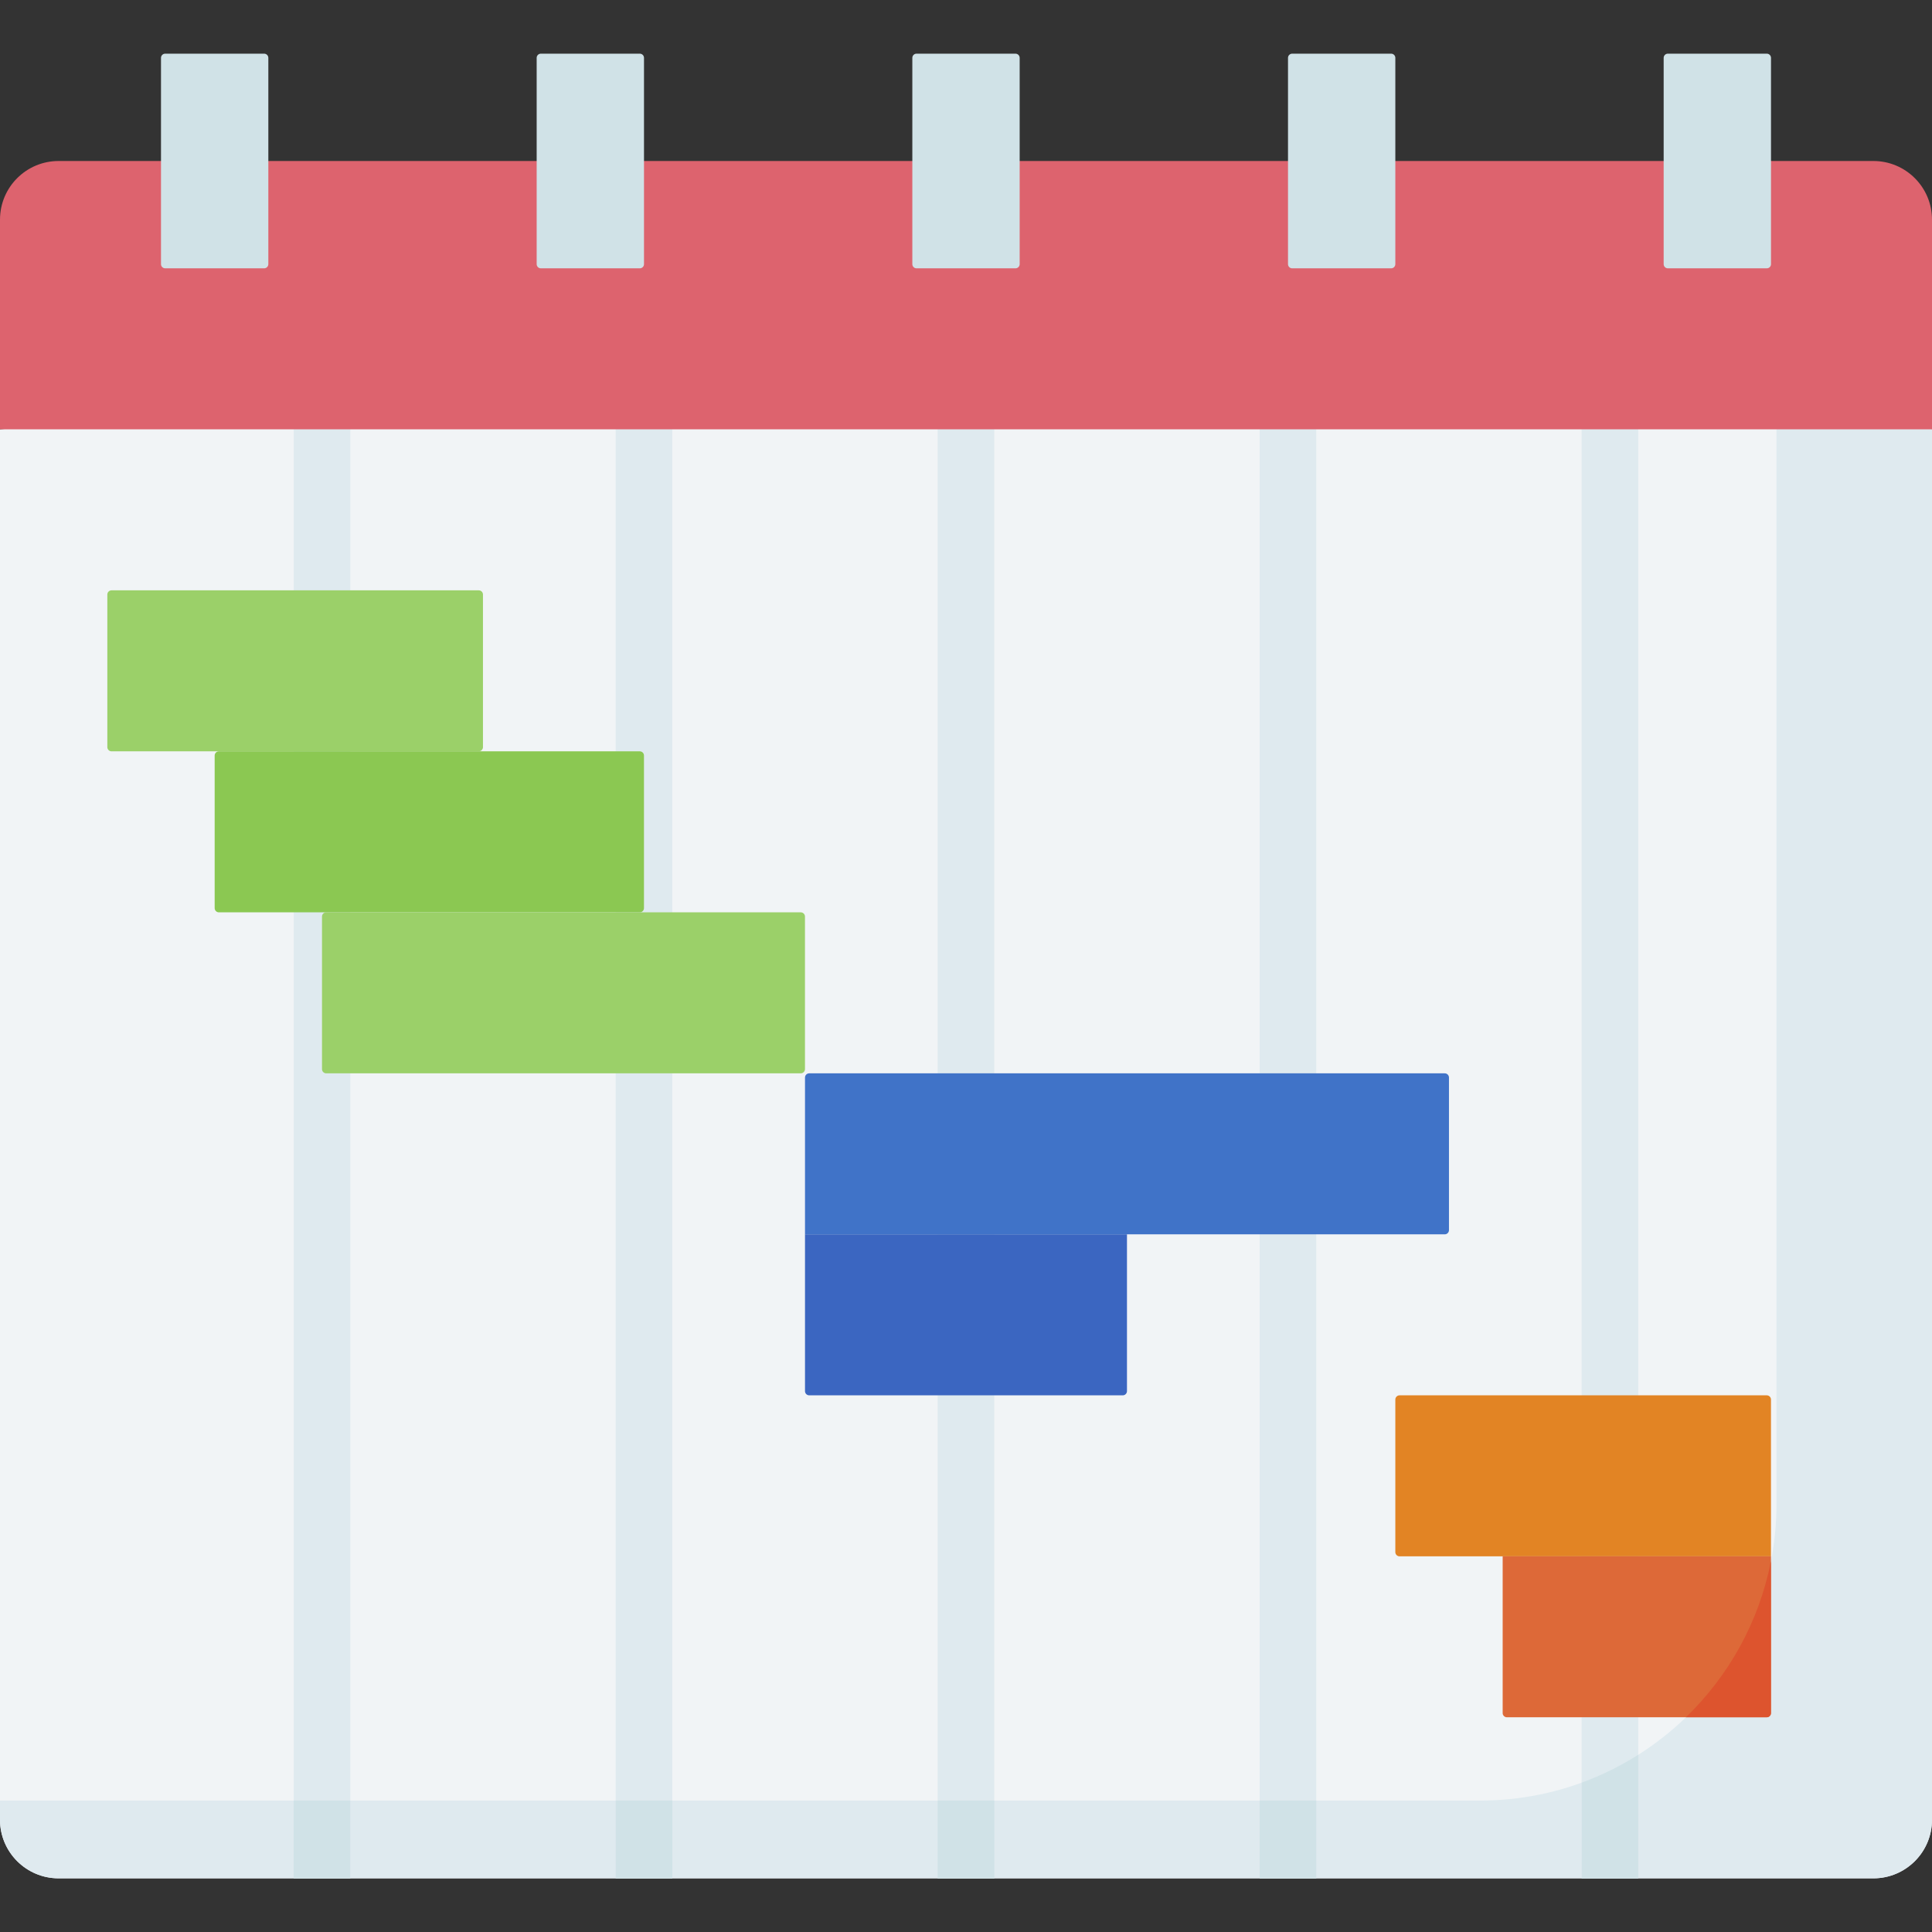 <svg width="72" height="72" viewBox="0 0 72 72" fill="none" xmlns="http://www.w3.org/2000/svg">
<rect x="0" y="0" width="72" height="72" fill="#333333" stroke="none"/>
<g clip-path="url(#clip0_508_3855)">
<path d="M0 16V67.816C0 69.022 0.978 70 2.185 70H69.815C71.022 70 72 69.022 72 67.816V16L53.472 11L0 16Z" fill="#F1F4F6"/>
<path d="M66.205 10V56.046C66.205 62.153 61.255 67.103 55.149 67.103H0V67.815C0 69.022 0.978 70 2.185 70H69.815C71.022 70 72 69.022 72 67.815V16L66.205 10Z" fill="#DFEAEF"/>
<path d="M10.945 14.611L13.055 14.344V69.999H10.945V14.611ZM25.054 12.822L22.945 13.09V69.999H25.054V12.822ZM37.054 11.301L34.944 11.568V69.999H37.054V11.301ZM49.053 11C49.053 10.418 48.581 9.945 47.999 9.945C47.416 9.945 46.944 10.418 46.944 11V69.999H49.053V11ZM61.053 11C61.053 10.417 60.581 9.945 59.998 9.945C59.416 9.945 58.943 10.417 58.943 11V69.999H61.053V11Z" fill="#DFEAEF"/>
<path d="M22.945 67.102H25.055V69.999H22.945V67.102Z" fill="#D0E2E7"/>
<path d="M10.945 67.102H13.055V69.999H10.945V67.102Z" fill="#D0E2E7"/>
<path d="M58.945 66.433V70H61.055V65.394C60.395 65.812 59.689 66.161 58.945 66.433Z" fill="#D0E2E7"/>
<path d="M46.945 67.102H49.055V69.999H46.945V67.102Z" fill="#D0E2E7"/>
<path d="M34.945 67.102H37.055V69.999H34.945V67.102Z" fill="#D0E2E7"/>
<path d="M69.815 6H2.185C0.978 6 0 6.978 0 8.185V16H72V8.185C72 6.978 71.022 6 69.815 6Z" fill="#DD636E"/>
<path d="M17.842 28H4.157C4.07 28 4 27.929 4 27.843V22.157C4 22.07 4.07 22 4.157 22H17.842C17.929 22 17.999 22.07 17.999 22.157V27.843C17.999 27.929 17.929 28 17.842 28Z" fill="#9BD069"/>
<path d="M23.842 34H8.157C8.07 34 8 33.929 8 33.843V28.157C8 28.07 8.07 28 8.157 28H23.842C23.929 28 23.999 28.07 23.999 28.157V33.843C23.999 33.929 23.929 34 23.842 34Z" fill="#8BC852"/>
<path d="M29.842 40H12.157C12.07 40 12 39.929 12 39.843V34.157C12 34.071 12.07 34 12.157 34H29.842C29.929 34 29.999 34.071 29.999 34.157V39.843C29.999 39.929 29.929 40 29.842 40Z" fill="#9BD069"/>
<path d="M53.842 46H30V40.157C30 40.071 30.07 40 30.157 40H53.842C53.929 40 53.999 40.071 53.999 40.157V45.843C53.999 45.929 53.929 46 53.842 46Z" fill="#4073C8"/>
<path d="M41.842 52H30.157C30.07 52 30 51.929 30 51.843V46H41.999V51.843C41.999 51.929 41.929 52 41.842 52Z" fill="#3B66C1"/>
<path d="M65.999 58H52.157C52.071 58 52 57.929 52 57.843V52.157C52 52.071 52.071 52 52.157 52H65.842C65.929 52 65.999 52.071 65.999 52.157V58H65.999Z" fill="#E28424"/>
<path d="M65.842 63.998H56.157C56.071 63.998 56 63.927 56 63.841V57.998H66V63.841C66 63.927 65.929 63.998 65.842 63.998Z" fill="#DD6938"/>
<path d="M65.997 63.841V58.182C65.554 60.443 64.422 62.458 62.828 63.998H65.84C65.927 63.998 65.997 63.928 65.997 63.841Z" fill="#DD542E"/>
<path d="M9.844 10H6.156C6.07 10 6 9.93 6 9.844V2.156C6 2.07 6.07 2 6.156 2H9.844C9.93 2 10 2.07 10 2.156V9.844C10 9.93 9.93 10 9.844 10Z" fill="#D0E2E7"/>
<path d="M23.844 10H20.156C20.07 10 20 9.93 20 9.844V2.156C20 2.07 20.07 2 20.156 2H23.844C23.93 2 24 2.07 24 2.156V9.844C24 9.93 23.93 10 23.844 10Z" fill="#D0E2E7"/>
<path d="M37.844 10H34.156C34.07 10 34 9.93 34 9.844V2.156C34 2.07 34.07 2 34.156 2H37.844C37.93 2 38 2.07 38 2.156V9.844C38 9.93 37.93 10 37.844 10Z" fill="#D0E2E7"/>
<path d="M51.844 10H48.156C48.07 10 48 9.93 48 9.844V2.156C48 2.07 48.07 2 48.156 2H51.844C51.93 2 52 2.07 52 2.156V9.844C52 9.93 51.93 10 51.844 10Z" fill="#D0E2E7"/>
<path d="M65.844 10H62.156C62.07 10 62 9.93 62 9.844V2.156C62 2.07 62.07 2 62.156 2H65.844C65.93 2 66 2.07 66 2.156V9.844C66 9.93 65.93 10 65.844 10Z" fill="#D0E2E7"/>
</g>
<defs>
<clipPath id="clip0_508_3855">
<rect width="72" height="72" fill="white"/>
</clipPath>
</defs>
</svg>
